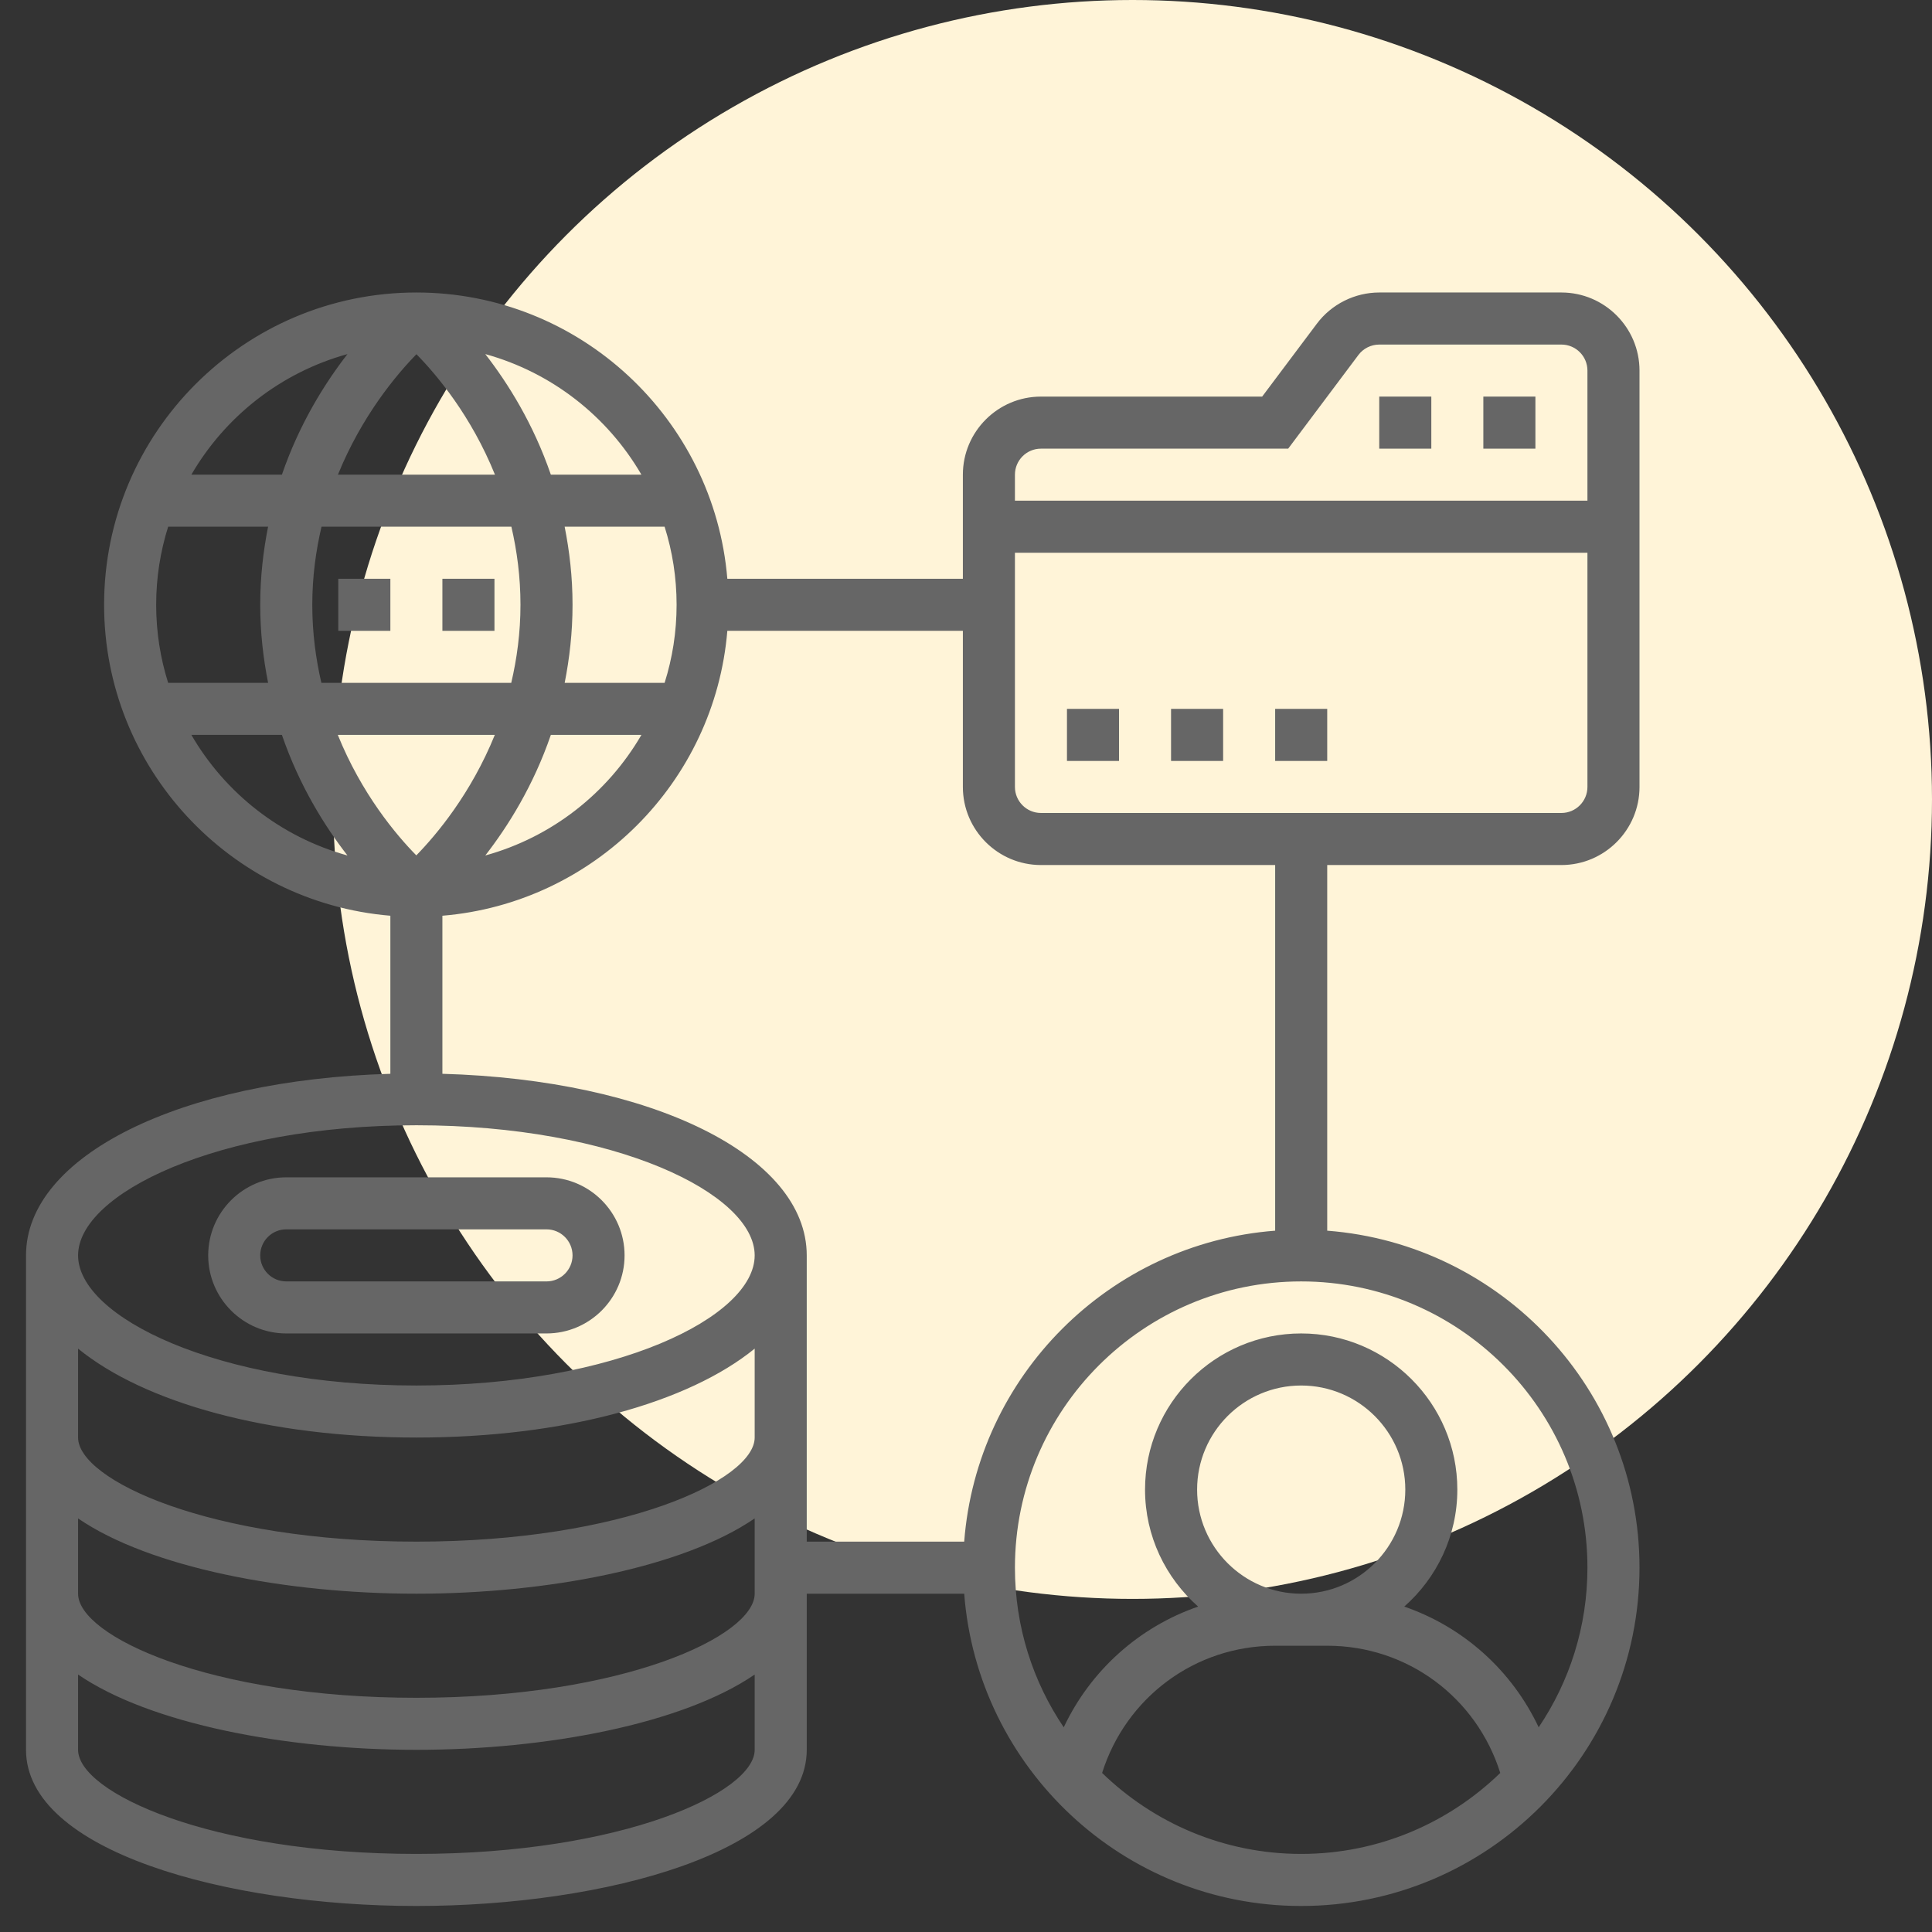 <svg width="58" height="58" viewBox="0 0 58 58" fill="none" xmlns="http://www.w3.org/2000/svg">
<rect x="0" y="0" width="58" height="58" fill="#333333" stroke="none"/>
<circle cx="34" cy="24" r="24" fill="#FFF4D8"/>
<path d="M8.594 40.031H16.406C17.698 40.031 18.75 38.98 18.75 37.688C18.75 36.395 17.698 35.344 16.406 35.344H8.594C7.302 35.344 6.25 36.395 6.25 37.688C6.25 38.98 7.302 40.031 8.594 40.031ZM8.594 36.906H16.406C16.837 36.906 17.188 37.256 17.188 37.688C17.188 38.119 16.837 38.469 16.406 38.469H8.594C8.162 38.469 7.812 38.119 7.812 37.688C7.812 37.256 8.162 36.906 8.594 36.906Z" fill="#666666"/>
<path d="M46.875 25.969C48.167 25.969 49.219 24.917 49.219 23.625V11.125C49.219 9.833 48.167 8.781 46.875 8.781H41.406C40.672 8.781 39.971 9.132 39.532 9.719L37.891 11.906H31.25C29.958 11.906 28.906 12.958 28.906 14.25V17.375H21.835C21.436 12.571 17.406 8.781 12.5 8.781C7.33 8.781 3.125 12.987 3.125 18.156C3.125 23.062 6.914 27.092 11.719 27.491V32.236C5.433 32.413 0.781 34.694 0.781 37.688V52.531C0.781 55.576 6.82 57.219 12.5 57.219C18.18 57.219 24.219 55.576 24.219 52.531V47.844H28.946C29.348 53.079 33.727 57.219 39.062 57.219C44.663 57.219 49.219 52.663 49.219 47.062C49.219 41.727 45.079 37.348 39.844 36.946V25.969H46.875ZM46.875 24.406H31.25C30.819 24.406 30.469 24.055 30.469 23.625V16.594H47.656V23.625C47.656 24.055 47.306 24.406 46.875 24.406ZM31.25 13.469H38.672L40.782 10.655C40.928 10.46 41.162 10.344 41.406 10.344H46.875C47.306 10.344 47.656 10.694 47.656 11.125V15.031H30.469V14.25C30.469 13.819 30.819 13.469 31.25 13.469ZM4.688 18.156C4.688 17.34 4.815 16.553 5.048 15.812H8.048C7.904 16.542 7.812 17.32 7.812 18.156C7.812 18.992 7.904 19.77 8.049 20.5H5.048C4.815 19.759 4.688 18.973 4.688 18.156ZM9.375 18.156C9.375 17.313 9.483 16.534 9.652 15.812H15.352C15.519 16.534 15.625 17.312 15.625 18.156C15.625 18.999 15.517 19.778 15.348 20.5H9.648C9.481 19.779 9.375 19 9.375 18.156ZM12.502 10.634C13.109 11.251 14.145 12.483 14.859 14.25H10.145C10.861 12.488 11.897 11.253 12.502 10.634ZM14.855 22.062C14.139 23.826 13.103 25.06 12.498 25.679C11.891 25.062 10.855 23.83 10.141 22.062H14.855ZM16.537 22.062H19.256C18.238 23.814 16.564 25.132 14.569 25.682C15.253 24.801 16.012 23.59 16.537 22.062ZM20.312 18.156C20.312 18.973 20.186 19.759 19.952 20.5H16.952C17.096 19.77 17.188 18.992 17.188 18.156C17.188 17.32 17.096 16.542 16.951 15.812H19.952C20.186 16.553 20.312 17.34 20.312 18.156ZM19.256 14.25H16.537C16.012 12.723 15.253 11.512 14.569 10.63C16.564 11.181 18.238 12.498 19.256 14.25ZM10.431 10.63C9.747 11.512 8.988 12.723 8.463 14.25H5.745C6.762 12.498 8.436 11.181 10.431 10.63ZM5.745 22.062H8.463C8.988 23.59 9.747 24.801 10.431 25.682C8.436 25.132 6.762 23.814 5.745 22.062ZM12.5 33.781C18.485 33.781 22.656 35.84 22.656 37.688C22.656 39.535 18.485 41.594 12.5 41.594C6.515 41.594 2.344 39.535 2.344 37.688C2.344 35.84 6.515 33.781 12.5 33.781ZM2.344 40.487C4.331 42.107 8.045 43.156 12.5 43.156C16.955 43.156 20.669 42.107 22.656 40.487V43.156C22.656 44.431 18.7 46.281 12.5 46.281C6.3 46.281 2.344 44.431 2.344 43.156V40.487ZM2.344 45.584C4.505 47.064 8.587 47.844 12.5 47.844C16.413 47.844 20.494 47.064 22.656 45.584V47.844C22.656 49.118 18.7 50.969 12.5 50.969C6.3 50.969 2.344 49.118 2.344 47.844V45.584ZM12.5 55.656C6.3 55.656 2.344 53.806 2.344 52.531V50.271C4.505 51.752 8.587 52.531 12.5 52.531C16.413 52.531 20.494 51.752 22.656 50.271V52.531C22.656 53.806 18.7 55.656 12.5 55.656ZM33.086 53.225C33.801 50.962 35.87 49.406 38.281 49.406H39.844C42.256 49.406 44.326 50.962 45.039 53.225C43.491 54.727 41.384 55.656 39.062 55.656C36.741 55.656 34.634 54.727 33.086 53.225ZM39.062 47.844C37.339 47.844 35.938 46.442 35.938 44.719C35.938 42.995 37.339 41.594 39.062 41.594C40.786 41.594 42.188 42.995 42.188 44.719C42.188 46.442 40.786 47.844 39.062 47.844ZM47.656 47.062C47.656 48.836 47.116 50.485 46.192 51.855C45.384 50.141 43.927 48.841 42.157 48.231C43.131 47.371 43.75 46.117 43.75 44.719C43.75 42.134 41.648 40.031 39.062 40.031C36.477 40.031 34.375 42.134 34.375 44.719C34.375 46.117 34.994 47.371 35.969 48.231C34.199 48.842 32.743 50.142 31.934 51.855C31.009 50.485 30.469 48.836 30.469 47.062C30.469 42.324 34.324 38.469 39.062 38.469C43.801 38.469 47.656 42.324 47.656 47.062ZM38.281 36.946C33.305 37.327 29.327 41.305 28.946 46.281H24.219V37.688C24.219 34.694 19.567 32.413 13.281 32.236V27.491C17.827 27.113 21.458 23.484 21.835 18.938H28.906V23.625C28.906 24.917 29.958 25.969 31.25 25.969H38.281V36.946Z" fill="#666666"/>
<path d="M44.531 11.906H46.094V13.469H44.531V11.906Z" fill="#666666"/>
<path d="M41.406 11.906H42.969V13.469H41.406V11.906Z" fill="#666666"/>
<path d="M32.031 21.281H33.594V22.844H32.031V21.281Z" fill="#666666"/>
<path d="M35.156 21.281H36.719V22.844H35.156V21.281Z" fill="#666666"/>
<path d="M38.281 21.281H39.844V22.844H38.281V21.281Z" fill="#666666"/>
<path d="M13.281 17.375H14.844V18.938H13.281V17.375Z" fill="#666666"/>
<path d="M10.156 17.375H11.719V18.938H10.156V17.375Z" fill="#666666"/>
</svg>
